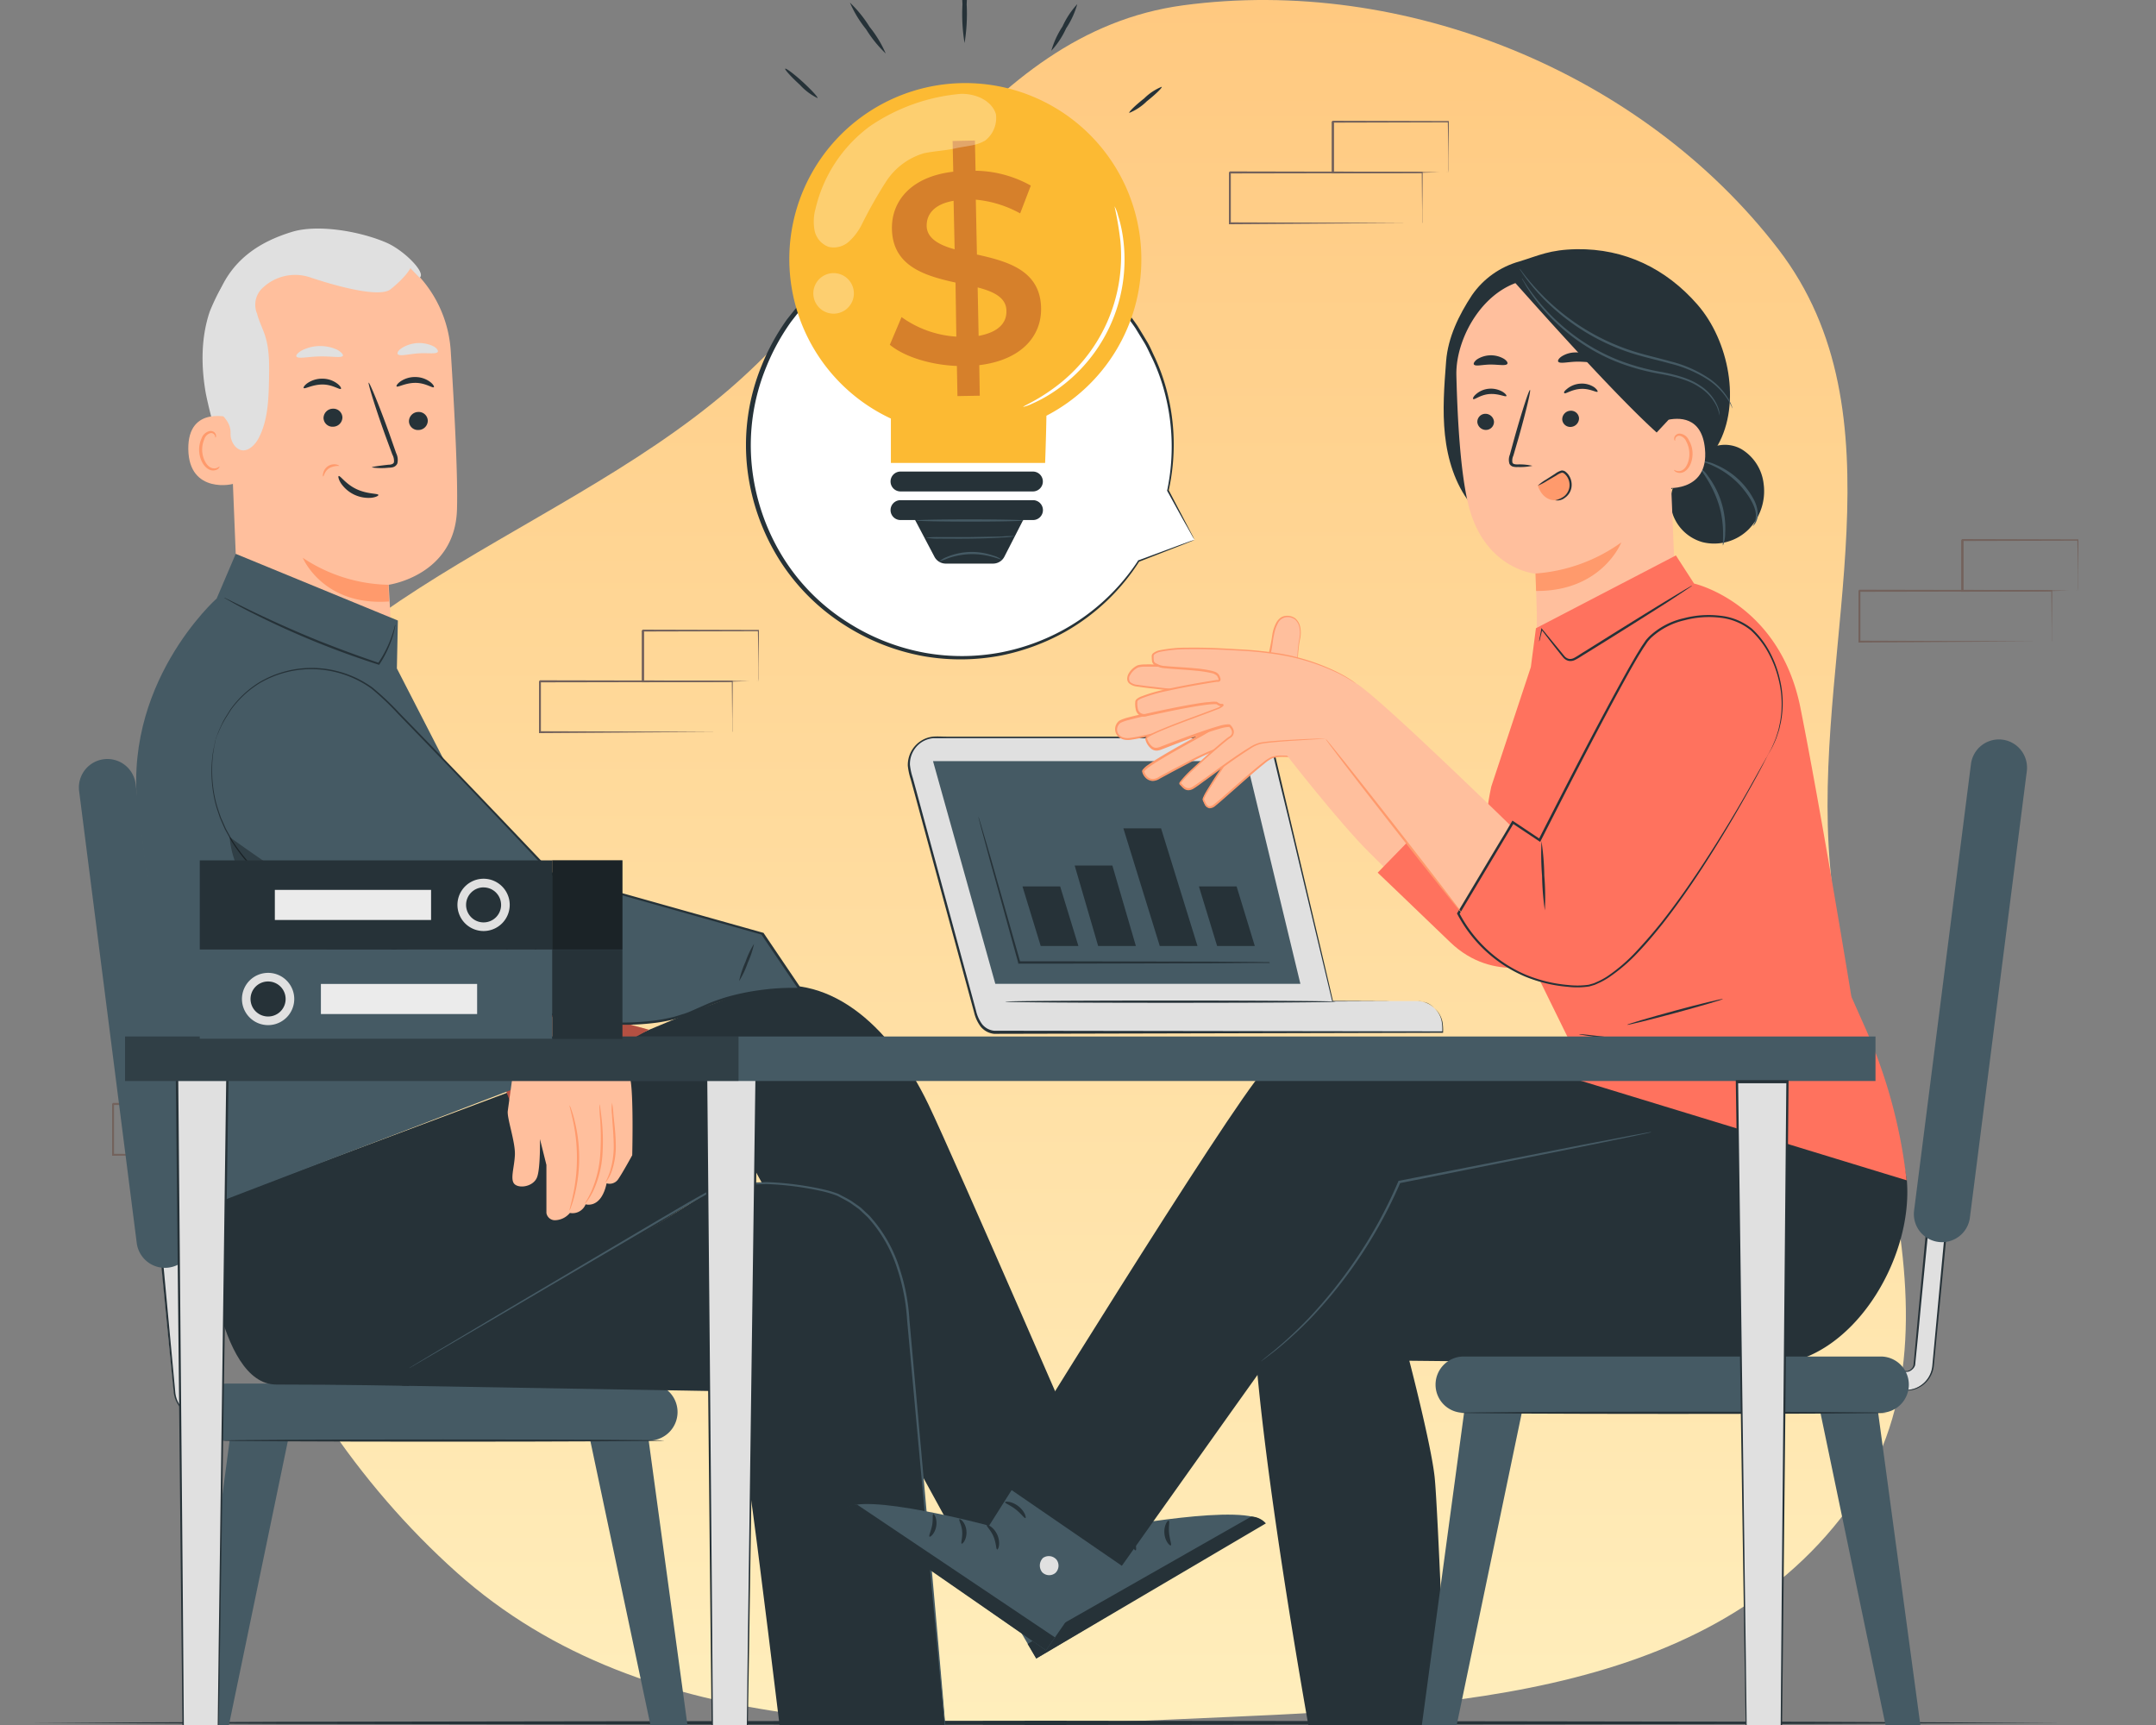 <svg width="500" height="400" fill="none" xmlns="http://www.w3.org/2000/svg"><rect width="100%" height="100%" fill="#808080" stroke="none"/><g clip-path="url(#a)"><path fill-rule="evenodd" clip-rule="evenodd" d="M424.07 195.939c-2.648-47.943 17.607-100.042-11.666-138.167C380.912 16.78 325.657-5.651 274.411 1.229c-47.381 6.378-69.14 57.976-105.427 89.15-42.228 36.261-108.72 51.239-121.245 105.56-13.885 60.269 12.096 127.49 58.189 168.696 44.447 39.702 109.006 36.62 168.483 33.969 55.899-2.508 120.672-3.512 153.954-48.516 31.707-42.927-1.432-100.759-4.295-154.149Z" fill="url(#b)"/><path d="m7 399.505 58.875-.252 58.875-.091L242.5 399l117.75.162 58.875.091 58.875.252-58.875.242-58.875.091L242.5 400l-117.75-.162-58.875-.091L7 399.505Z" fill="#263238"/><g clip-path="url(#c)" fill="#73625C"><path d="M169.803 169.79v-3.137c0-2.004-.05-5.01-.08-8.648l.14.14-44.642.081c.1-.101-.231.22.22-.231v11.815l-.22-.251 31.767.1 9.376.06h.1l-9.326.061-31.917.22H125v-12.025c.451-.451.12-.13.231-.23l44.562.09h.14v.14c0 3.718-.06 6.674-.08 8.728v2.866c-.01.07-.03.15-.05.221Z"/><path d="M175.849 157.995a.81.81 0 0 1 0-.22v-2.987c0-2.074 0-5.01-.09-8.578l.171.161-26.784.07.231-.231v11.775l-.311-.22 19.152.11 5.586.06h2.045c-.16.01-.331.01-.491 0h-1.464l-5.555.17-19.303.11h-.211V146.23l.231-.23 26.783.07H176v.16c0 3.628-.07 6.584-.09 8.669v2.334c0 .251-.031.511-.061.762Z"/></g><g clip-path="url(#d)" fill="#73625C"><path d="M70.803 267.789v-3.136c0-2.004-.05-5.011-.08-8.648l.14.14-44.642.08c.1-.1-.231.221.22-.23v11.814l-.22-.25 31.767.1 9.376.06h.1l-9.326.06-31.917.221H26v-12.025c.451-.451.12-.131.23-.231l44.563.09h.14v.141c0 3.718-.06 6.674-.08 8.728v2.866c-.01.07-.03.15-.05.22Z"/><path d="M76.85 255.995a.81.81 0 0 1 0-.22v-2.987c0-2.074 0-5.01-.09-8.578l.17.161-26.784.07.23-.231v11.775l-.31-.22 19.152.11 5.586.06h2.045c-.16.01-.33.01-.491 0h-1.464l-5.555.17-19.303.11h-.21V244.23l.23-.23 26.783.07H77v.16c0 3.628-.07 6.584-.09 8.669v2.334c0 .251-.03.511-.06.762Z"/></g><g clip-path="url(#e)" fill="#73625C"><path d="M329.803 51.79v-3.137c0-2.004-.05-5.01-.08-8.648l.14.14-44.642.08c.1-.1-.231.221.22-.23V51.81l-.22-.25 31.767.1 9.376.06h.1l-9.326.06-31.917.22H285V39.975c.451-.45.12-.13.231-.23l44.562.09h.14v.14c0 3.718-.06 6.674-.08 8.728v2.866c-.01.07-.03.15-.05.22Z"/><path d="M335.849 39.995a.814.814 0 0 1 0-.22v-2.987c0-2.074 0-5.01-.09-8.578l.171.16-26.784.07.231-.23v11.775l-.311-.22 19.152.11 5.586.06h2.045c-.16.01-.331.01-.491 0h-1.464l-5.555.17-19.303.11h-.211V28.23l.231-.23 26.783.07H336v.16c0 3.628-.07 6.584-.09 8.668v2.335c0 .25-.031.512-.061.762Z"/></g><g clip-path="url(#f)" fill="#73625C"><path d="M475.803 148.79v-3.137c0-2.004-.05-5.01-.08-8.648l.14.14-44.642.081c.1-.101-.231.22.22-.231v11.815l-.22-.251 31.767.1 9.376.06h.1l-9.326.061-31.917.22H431v-12.025c.451-.451.12-.13.231-.23l44.562.09h.14v.14c0 3.718-.06 6.674-.08 8.728v2.866c-.01.07-.03.15-.05.221Z"/><path d="M481.849 136.995a.81.81 0 0 1 0-.22v-2.987c0-2.074 0-5.01-.09-8.578l.171.161-26.784.07.231-.231v11.775l-.311-.22 19.152.11 5.586.06h2.045c-.16.01-.331.01-.491 0h-1.464l-5.555.17-19.303.11h-.211V125.23l.231-.23 26.783.07H482v.16c0 3.628-.07 6.584-.09 8.669v2.334c0 .251-.031.511-.061.762Z"/></g><path d="m277 125.181-6.127-11.373a49.314 49.314 0 1 0-6.782 16.301L277 125.181Z" fill="#fff"/><path d="M277 125.181a4.19 4.19 0 0 1-.787.356l-2.436.974-9.63 3.747a.223.223 0 0 1-.263-.112v-.169l.356.169a49.139 49.139 0 0 1-17.275 16.395 51.23 51.23 0 0 1-14.765 5.452 49.747 49.747 0 0 1-17.893.187 50.751 50.751 0 0 1-18.418-7.213 48.712 48.712 0 0 1-15.121-15.121 50.877 50.877 0 0 1-7.495-21.51 48.494 48.494 0 0 1 3.373-23.59 51.042 51.042 0 0 1 5.902-10.735c1.274-1.593 2.511-3.185 3.879-4.666l2.136-2.098 1.068-1.05 1.161-.936a50.762 50.762 0 0 1 20.611-10.268 48.28 48.28 0 0 1 21.584-.131 50.593 50.593 0 0 1 18.269 7.944 49.426 49.426 0 0 1 12.61 12.872c.749 1.2 1.461 2.399 2.173 3.579.712 1.18 1.199 2.436 1.78 3.616a46.24 46.24 0 0 1 2.623 7.176 49.106 49.106 0 0 1 .581 23.721v-.131l4.478 8.544 1.143 2.192c.129.236.241.48.337.731l-.449-.75-1.218-2.192c-1.087-1.874-2.642-4.74-4.628-8.338a.165.165 0 0 1-.014-.065c0-.023.005-.045.014-.066a49.279 49.279 0 0 0-.806-23.477 44.587 44.587 0 0 0-2.642-7.064c-.581-1.161-1.105-2.38-1.78-3.56l-2.155-3.522a49.005 49.005 0 0 0-12.46-12.591 49.853 49.853 0 0 0-18.005-7.757 47.652 47.652 0 0 0-21.192.187 49.673 49.673 0 0 0-20.142 10.1l-1.143.898-1.03 1.031-2.099 2.08c-1.349 1.443-2.548 3.016-3.747 4.553a50.607 50.607 0 0 0-5.79 10.549 47.668 47.668 0 0 0-3.316 23.121 49.872 49.872 0 0 0 7.27 21.097 47.477 47.477 0 0 0 14.783 14.877 49.89 49.89 0 0 0 18.081 7.158 48.723 48.723 0 0 0 17.613-.094 49.805 49.805 0 0 0 14.614-5.303 49.097 49.097 0 0 0 17.238-16.038.189.189 0 0 1 .131-.054c.049 0 .096.02.131.054a.205.205 0 0 1 0 .243l-.243-.243 9.593-3.56 2.511-.918.899-.281Z" fill="#263238"/><path d="M264.69 60.126a40.813 40.813 0 0 0-21.146-35.8 40.809 40.809 0 1 0-36.938 72.73v10.287h35.769s.224-5.771.299-10.942a40.785 40.785 0 0 0 22.016-36.275Z" fill="#FCBA33"/><path d="M239.545 113.957h-30.71a2.304 2.304 0 0 1 0-4.609h30.71a2.304 2.304 0 0 1 0 4.609ZM239.545 115.981h-30.71a2.304 2.304 0 0 0 0 4.609h3.392l4.478 8.506a2.957 2.957 0 0 0 2.623 1.593h10.961a2.944 2.944 0 0 0 2.642-1.611l4.347-8.488h2.286a2.304 2.304 0 0 0 0-4.609h-.019Z" fill="#263238"/><path d="M232.331 129.809s-.806-.281-2.098-.656c-1.694-.478-3.45-.7-5.209-.656a17.334 17.334 0 0 0-5.171.956 21.71 21.71 0 0 1-2.061.768 6.115 6.115 0 0 1 1.873-1.106 15.247 15.247 0 0 1 5.284-1.124 14.996 14.996 0 0 1 5.321.825 5.727 5.727 0 0 1 2.061.993ZM237.316 120.684c0 .149-5.621.262-12.385.262-6.764 0-12.404-.113-12.404-.262 0-.15 5.621-.244 12.404-.244 6.783 0 12.385.112 12.385.244ZM235.404 124.337a19.076 19.076 0 0 1-3.035.3c-1.874.131-4.46.225-7.326.262-2.867.038-5.453 0-7.327 0a15.512 15.512 0 0 1-3.035-.224 24.811 24.811 0 0 1 3.035-.132h7.327l7.326-.131a18.99 18.99 0 0 1 3.035-.075Z" fill="#455A64"/><path d="m227.104 84.672.113 7.083-5.172.093-.131-6.989c-6.183-.243-12.216-2.154-15.551-4.909l2.717-6.426a24.354 24.354 0 0 0 12.703 4.534l-.187-12.535c-7.027-1.555-14.577-3.747-14.746-12.422-.131-6.446 4.403-12.142 14.221-13.285l-.15-7.12 5.172-.112.149 7.008a26.941 26.941 0 0 1 12.816 3.447l-2.473 6.445a26.23 26.23 0 0 0-10.286-3.185l.262 12.723c7.026 1.573 14.69 3.616 14.877 12.366.15 6.445-4.459 12.085-14.334 13.284Zm-5.714-26.868-.244-11.242c-4.459.768-6.295 3.091-6.239 5.864.056 2.773 2.792 4.385 6.483 5.378Zm12.01 14.314c0-3.072-2.867-4.478-6.67-5.47l.224 11.241c4.591-.861 6.502-2.998 6.446-5.77Z" fill="#D6802B"/><path d="M258.47 47.835c.359.655.63 1.354.805 2.08a31.844 31.844 0 0 1 1.256 5.92 36.823 36.823 0 0 1-15.852 34.813 32.865 32.865 0 0 1-5.302 2.96 10 10 0 0 1-2.08.75c-.094-.187 2.886-1.293 6.97-4.272a37.832 37.832 0 0 0 15.57-34.175 79.353 79.353 0 0 0-1.367-8.076Z" fill="#fff"/><path d="M223.694 9.987a40.974 40.974 0 0 1-.487-8.993A40.973 40.973 0 0 1 223.694-8c.48 2.972.644 5.987.487 8.994a42.508 42.508 0 0 1-.487 8.993ZM205.407 12.404a28.415 28.415 0 0 1-4.553-5.621A26.494 26.494 0 0 1 197.106.6a28.416 28.416 0 0 1 4.553 5.62 26.495 26.495 0 0 1 3.748 6.184ZM249.831.956a19.768 19.768 0 0 1-2.585 5.62 19.614 19.614 0 0 1-3.429 5.19 20.393 20.393 0 0 1 2.586-5.62 19.586 19.586 0 0 1 3.428-5.19ZM189.593 22.747a13.616 13.616 0 0 1-4.084-3.073c-2.062-1.874-3.598-3.598-3.411-3.747.188-.15 2.005 1.18 4.085 3.091 2.08 1.911 3.56 3.541 3.41 3.729ZM269.412 20.123c.168.207-1.387 1.724-3.466 3.373a12.528 12.528 0 0 1-4.048 2.68c-.168-.207 1.368-1.724 3.448-3.354a12.371 12.371 0 0 1 4.066-2.698Z" fill="#263238"/><path d="M230.964 26.476c-.825-2.81-4.066-4.722-8.02-4.722a44.049 44.049 0 0 0-21.172 7.495 33.15 33.15 0 0 0-12.629 19.092 11.25 11.25 0 0 0-.225 5.153 5.14 5.14 0 0 0 3.242 3.747 5.248 5.248 0 0 0 4.647-1.161 13.355 13.355 0 0 0 3.016-3.954 105.334 105.334 0 0 1 5.621-9.95 15.759 15.759 0 0 1 8.806-6.632c2.455-.524 4.685-.58 7.139-1.105 3.054-.675 5.003-.6 7.12-1.874a6.613 6.613 0 0 0 2.455-6.09ZM198.024 68.033a4.7 4.7 0 0 1-5.62 4.613 4.706 4.706 0 0 1-3.695-3.695 4.706 4.706 0 0 1 2-4.828 4.7 4.7 0 0 1 5.938.585 4.702 4.702 0 0 1 1.377 3.325Z" fill="#fff" opacity=".3"/><path d="M52.87 328.68h-6.13a6.383 6.383 0 0 1-6.33-5.61c-1.21-10-3.61-37.84-3.64-38.12l4.37-.38c0 .28 2.42 28 3.62 38a2.003 2.003 0 0 0 2 1.75h6.13l-.02 4.36Z" fill="#E0E0E0"/><path d="M52.87 328.68a2.003 2.003 0 0 1 0-.3v-.86c0-.77 0-1.85-.06-3.23l.1.1H47.5a6.16 6.16 0 0 1-1.12 0 2.158 2.158 0 0 1-1.68-1.7c-.07-.42-.09-.82-.14-1.25-.08-.84-.17-1.71-.26-2.61l-.57-5.76-2.77-28.49.28.24-3.24.28-1.13.1.24-.28c1.38 14.79 2.63 28.13 3.53 37.82a6.256 6.256 0 0 0 3.35 5.1c1.7.92 3.42.67 4.74.73l3.1.06H52.95 51.9l-3.13.06h-2.28a6.508 6.508 0 0 1-6.21-6c-1-9.68-2.25-23-3.69-37.82v-.26h.26l1.13-.1 3.24-.28h.26v.26c1 10.59 1.91 20.36 2.67 28.49.18 2 .36 3.94.52 5.75.09.9.17 1.78.24 2.62 0 .42.07.85.12 1.23a1.83 1.83 0 0 0 1.41 1.45c.35.052.706.069 1.06.05h5.51v.1c0 1.41 0 2.51-.06 3.29v.83a1.38 1.38 0 0 1-.08.38Z" fill="#263238"/><path d="M150.53 334.04H52.65a6.608 6.608 0 0 1-6.61-6.61 6.609 6.609 0 0 1 6.61-6.6h97.88a6.6 6.6 0 0 1 6.6 6.6 6.604 6.604 0 0 1-6.6 6.61ZM31.71 288.22 18.35 183.44a6.602 6.602 0 0 1 13.1-1.67l13.36 104.78a6.608 6.608 0 0 1-8.29 7.21 6.596 6.596 0 0 1-4.81-5.54Z" fill="#455A64"/><path d="m149.88 329.95 14.59 107.07-5.8-.01-21.78-102.97 12.99-4.09ZM53.79 329.95 39.6 437.02l5.81-.01 21.37-102.97-12.99-4.09Z" fill="#455A64"/><path d="M154.11 334.04c0 .14-23 .26-51.41.26-28.41 0-51.42-.12-51.42-.26s23-.26 51.42-.26 51.41.11 51.41.26Z" fill="#263238"/><path d="M53.23 109.64a111.185 111.185 0 0 1-5.48-18.3c-1.12-6.28-1.17-12.86.83-18.91.31-.92 3-7.1 3.92-7 .69 0-.87 5.77-.5 6.36 3.52 5.57 4.67 12.39 4.38 19a86.796 86.796 0 0 1-3.15 18.92" fill="#E0E0E0"/><path d="m55.28 143.59-2.33-57.81c-1.09-16 6.05-30.27 22-30.92h1.73a28.3 28.3 0 0 1 27.85 26.5c.88 13.9 1.68 29.33 1.45 36.78-.45 15.34-15.84 17.46-15.84 17.46s.66 11.12.77 15.62c0 0-1.62 1.18-15.91 1.69s-19.72-9.32-19.72-9.32Z" fill="#FFBF9D"/><path d="M90.09 135.6a37.062 37.062 0 0 1-19.87-6.25s4.67 11.24 20 10.12l-.13-3.87Z" fill="#FF9A6C"/><path d="M99.21 97.54a2.18 2.18 0 0 1-2.15 2.17 2.079 2.079 0 0 1-2.22-2 2.19 2.19 0 0 1 2.14-2.18 2.1 2.1 0 0 1 2.23 2.01ZM100.61 89.78c-.28.28-1.92-1-4.28-1-2.36 0-4.1 1.12-4.35.82-.13-.13.16-.64.92-1.17a5.92 5.92 0 0 1 3.5-1 5.73 5.73 0 0 1 3.39 1.16c.74.58.95 1.1.82 1.19ZM79.41 96.78a2.19 2.19 0 0 1-2.15 2.17 2.09 2.09 0 0 1-2.23-2 2.2 2.2 0 0 1 2.15-2.18 2.1 2.1 0 0 1 2.23 2.01ZM79.06 90.16c-.28.29-1.92-1-4.27-1-2.35 0-4.11 1.12-4.36.82-.12-.13.16-.64.92-1.17a6 6 0 0 1 3.5-1 5.7 5.7 0 0 1 3.39 1.16c.72.55.95 1.07.82 1.19ZM86.24 108.39c0-.14 1.46-.36 3.84-.63.6 0 1.17-.16 1.28-.57a3.06 3.06 0 0 0-.37-1.79c-.54-1.46-1.107-2.996-1.7-4.61-2.36-6.57-4-12-3.79-12.06.21-.06 2.39 5.15 4.75 11.72l1.63 4.65a3.51 3.51 0 0 1 .27 2.36 1.525 1.525 0 0 1-1 .87 3.966 3.966 0 0 1-1 .12c-1.3.146-2.614.126-3.91-.06Z" fill="#263238"/><path d="M79.53 82.48c-.29.61-2.61.1-5.4.17-2.79.07-5.08.63-5.39 0-.14-.29.3-.85 1.26-1.39a9.41 9.41 0 0 1 8.22-.15c.92.53 1.38 1.07 1.31 1.37ZM101.53 81.6c-.43.58-2.36.18-4.63.35-2.27.17-4.14.72-4.63.2-.22-.26 0-.82.83-1.39a7.618 7.618 0 0 1 7.47-.44c.79.46 1.1 1 .96 1.28Z" fill="#E0E0E0"/><path d="M54 97c-.26-.12-10.48-3.3-10.33 7.19.15 10.49 10.65 8.18 10.67 7.88C54.36 111.77 54 97 54 97Z" fill="#FFBF9D"/><path d="M50.9 108.18c-.05 0-.18.13-.49.27a1.735 1.735 0 0 1-.675.162 1.74 1.74 0 0 1-.685-.112c-1.12-.39-2.08-2.13-2.16-4a6.002 6.002 0 0 1 .48-2.62 2.108 2.108 0 0 1 1.35-1.42.93.93 0 0 1 1.09.48c.14.29.08.5.14.52.06.02.22-.18.13-.61a1.231 1.231 0 0 0-.42-.65 1.392 1.392 0 0 0-1-.25 2.55 2.55 0 0 0-1.89 1.65 6.333 6.333 0 0 0-.59 2.93c.1 2.12 1.21 4.08 2.74 4.5a1.996 1.996 0 0 0 1.66-.3c.3-.3.36-.53.32-.55Z" fill="#FF9A6C"/><path d="M97.3 64.39c1.68-1-3.55-6.36-7.77-8.16-6.37-2.71-16-4.25-21.82-2.46-7 2.14-12.69 5.76-16.05 12.22a41.17 41.17 0 0 0-4.13 21.18c-.04 2.23.52 4.43 1.62 6.37 1.52 2.29 4.37 3.68 4.32 6.89a4.36 4.36 0 0 0 1.16 3.17c2 2 4.28 0 5.31-1.92 2.21-4.16 2.35-9.08 2.45-13.79.06-3.35.12-6.77-.9-10-.55-1.74-1.42-3.37-1.87-5.14a5.33 5.33 0 0 1 1.45-6.14 10.93 10.93 0 0 1 10.81-2.31c5.95 2 16.12 4.83 18.71 2.77 3.72-3 4.58-4.88 4.58-4.88l2.13 2.2Z" fill="#E0E0E0"/><path d="M87.76 114.78c0 .17-.53.51-1.59.64a7.744 7.744 0 0 1-7.12-3.39c-.56-.9-.66-1.56-.51-1.64.36-.18 1.63 1.88 4.2 3.06 2.57 1.18 4.94.93 5.02 1.33Z" fill="#263238"/><path d="M74.96 110.49c-.07 0-.15-.3 0-.79a2.6 2.6 0 0 1 3-2c.48.09.73.28.71.34a4.566 4.566 0 0 0-2.28.5c-1.18.76-1.29 1.98-1.43 1.95Z" fill="#FF9A6C"/><path d="m215.53 388.03-1.15 31.75s31.75 11.13 32.15 17l-61.48.73-.3-49.55 30.78.07ZM241.85 326.48l15 28s33-6.3 36.31-1.39l-52.82 31.47-25.15-42.68 26.66-15.4Z" fill="#455A64"/><path d="M239.41 361.67a2.542 2.542 0 0 0-.06 3.38 2.433 2.433 0 0 0 3.35.09 2.67 2.67 0 0 0 .05-3.58c-1-.81-2.84-.77-3.5.29" fill="#E0E0E0"/><path d="m240.31 384.59-2-3.4 51.88-29.52a4.736 4.736 0 0 1 3.38 1.58l-53.26 31.34ZM257.41 354.4c.14.27-1.1 1.15-1.9 2.74-.8 1.59-.85 3.09-1.15 3.13-.3.04-.79-1.7.21-3.62 1-1.92 2.75-2.52 2.84-2.25ZM264.39 353.46c.21.22-.67 1.32-.91 2.95-.24 1.63.17 2.95-.09 3.08-.26.13-1.3-1.24-.95-3.26.35-2.02 1.8-3.02 1.95-2.77ZM271.53 358.34c-.2.19-1.33-.91-1.49-2.73-.16-1.82.73-3.11 1-3 .27.11-.07 1.36.08 2.86.15 1.5.63 2.69.41 2.87ZM253.26 348.35c0 .3-1.39.64-2.81 1.6-1.42.96-2.31 2.1-2.57 2-.26-.1.3-1.73 2-2.84 1.7-1.11 3.39-1.04 3.38-.76ZM250.78 341.88c.06.11-.88.87-2.7 1.55a13.872 13.872 0 0 1-3.32.77c-.664.072-1.332.099-2 .08a4.06 4.06 0 0 1-1.17-.16 1.35 1.35 0 0 1-.94-1.33 1.679 1.679 0 0 1 .8-1.26 4.028 4.028 0 0 1 1.09-.45 11.748 11.748 0 0 1 2-.4 10.914 10.914 0 0 1 3.42.19c1.92.43 2.91 1.16 2.85 1.26-.06.1-1.15-.31-3-.53a12.724 12.724 0 0 0-3.18.05 10.42 10.42 0 0 0-1.82.42c-.66.18-1.14.46-1.14.79 0 .13 0 .17.23.27.283.079.576.119.87.12.63.036 1.261.036 1.89 0a17.361 17.361 0 0 0 3.18-.51 21.328 21.328 0 0 1 2.94-.86ZM48.67 279.54c.05-.66.08-1 .08-1l-.08 1Z" fill="#263238"/><path d="m47.7 279.55 70.68-26.45s41.76-19.5 56.94-23.68c16.25-4.48 30.9 7.74 40 26.7 6.14 12.83 38.67 87.86 38.67 87.86l-28.73 19-51-93.13-79.43 51.51s-15.65-.31-30.78-.31c-13.68 0-16.83-35.27-16.35-41.5Z" fill="#263238"/><path d="m219.43 403.03-8.9-98.2s-1.75-22.84-14.94-27.4C182.4 272.87 167 274.7 167 274.7l-73.88 46.63 75.8 1.3s3.85 15.95 4.95 22.87c1.31 8.25 7.58 59.93 7.58 59.93l37.98-2.4Z" fill="#263238"/><path d="m94.83 317.28.34-.23 1-.62 4-2.41 15-8.93 22.94-13.58 13.9-8.22 7.52-4.41 7.85-4.44h.12l10.28-.33c4.477.161 8.929.737 13.3 1.72 1.127.261 2.236.595 3.32 1 1 .55 2.09 1.06 3.09 1.69l1.43 1 .71.52.65.61 1.3 1.21c.41.42.77.9 1.17 1.35a32.566 32.566 0 0 1 5.9 11 46.743 46.743 0 0 1 2.26 11.91c.71 7.9 1.4 15.52 2.05 22.78 1.3 14.51 2.46 27.58 3.44 38.57.98 10.99 1.74 19.85 2.28 26 .26 3.05.45 5.43.59 7.07.06.8.11 1.41.14 1.84.03.43 0 .63 0 .63s0-.21-.08-.62l-.19-1.84-.69-7.07c-.58-6.15-1.41-15-2.44-26s-2.22-24.05-3.56-38.57c-.66-7.26-1.35-14.87-2.08-22.77a46.484 46.484 0 0 0-2.24-11.79 32.265 32.265 0 0 0-5.81-10.82c-.39-.44-.74-.9-1.15-1.32l-1.27-1.19-.63-.59-.7-.51-1.4-1c-1-.6-2-1.11-3-1.64a25.954 25.954 0 0 0-3.25-1 71.167 71.167 0 0 0-13.21-1.72l-10.28.31h.12l-7.86 4.43-7.47 4.39-13.92 8.18-23 13.49-15.08 8.81-4 2.33-1 .59-.39.19Z" fill="#455A64"/><path d="m116 229.42 34.47 9.35-31.91 17.35-4.6-12.29 2.04-14.41Z" fill="#FF725E"/><path d="m116 229.42 34.47 9.35-31.91 17.35-4.6-12.29 2.04-14.41Z" fill="#000" opacity=".3"/><path d="M50.25 138.78s-22.52 20-18.09 50.21 8 80.81 11.4 86.35c3.4 5.54 5.11 4.19 5.11 4.19l71.91-27.58-4.13-49.46L92.04 155l.23-11.11-37.6-15.46-4.42 10.35Z" fill="#455A64"/><path d="M50.04 171.48c-4.25 17.23 6.74 32 22.28 39.62 17 8.39 40.14 18.49 46.22 21.07 9.94 4.23 30.42 8.37 43.53 1.9 10.86-5.36 23.51-4.65 23.51-4.65l-8.68-12.88-13.08-3.71-35.52-10s-30.93-32.66-39.7-41.34c-9.82-9.72-28.81-9.08-36.63 5.48a26.123 26.123 0 0 0-1.93 4.51Z" fill="#455A64"/><path d="M50.04 171.48s0-.17.12-.49c.12-.32.27-.78.52-1.38.25-.6.58-1.34 1-2.2.42-.86 1.07-1.78 1.71-2.86a23.302 23.302 0 0 1 6.67-6.3 23.807 23.807 0 0 1 11.84-3.37 24.162 24.162 0 0 1 14.44 4.52 63.398 63.398 0 0 1 6.3 5.94l6.46 6.64c8.85 9.16 18.72 19.5 29.37 30.72l-.11-.07 48.6 13.66h.09l.05.08 8.11 12 .57.85.29.43h-.52a54.136 54.136 0 0 0-8.64.44 53.294 53.294 0 0 0-8.36 1.72c-1.35.41-2.68.87-4 1.4l-3.86 1.69c-.646.302-1.315.552-2 .75-.67.21-1.34.44-2 .63a40.99 40.99 0 0 1-4.09.82 58.668 58.668 0 0 1-16.22-.06 75.873 75.873 0 0 1-15.13-3.58c-2.4-.85-4.68-1.89-6.94-2.86l-6.67-2.93-12.71-5.71c-8.18-3.73-15.76-7.29-22.62-10.67a52.702 52.702 0 0 1-9.22-5.83 49.409 49.409 0 0 1-3.77-3.33 42.035 42.035 0 0 1-3.13-3.54 38.1 38.1 0 0 1-2.54-3.59c-.35-.62-.68-1.23-1-1.82l-.49-.89-.4-.9-.76-1.76-.58-1.73a24.74 24.74 0 0 1-.84-3.28 30.718 30.718 0 0 1-.26-9.81c.18-1.11.38-1.95.49-2.51.11-.56.19-.85.19-.85s0 .29-.14.86c-.14.57-.27 1.4-.44 2.51a31.588 31.588 0 0 0 .35 9.76c.216 1.102.506 2.188.87 3.25l.58 1.72.77 1.73c.13.3.26.6.4.9l.48.88 1 1.8a39.006 39.006 0 0 0 2.54 3.55 43.235 43.235 0 0 0 3.12 3.5c1.18 1.1 2.39 2.25 3.75 3.29a52.868 52.868 0 0 0 9.18 5.76c6.87 3.36 14.45 6.9 22.64 10.6l12.71 5.69 6.68 2.92c2.26 1 4.53 2 6.91 2.84a75.446 75.446 0 0 0 15 3.54 57.975 57.975 0 0 0 16.07 0 40.642 40.642 0 0 0 4-.81c.66-.18 1.31-.41 2-.61.663-.2 1.312-.448 1.94-.74l3.86-1.7c1.32-.54 2.67-1 4-1.42a54.566 54.566 0 0 1 8.45-1.74 53.865 53.865 0 0 1 8.73-.44l-.23.4-.57-.85-8.11-12 .15.1-48.59-13.7h-.07v-.05c-10.5-11.21-20.38-21.55-29.21-30.73l-6.44-6.65a62.602 62.602 0 0 0-6.24-5.93 23.948 23.948 0 0 0-14.22-4.51 23.646 23.646 0 0 0-11.73 3.27 23.197 23.197 0 0 0-6.66 6.2c-.65 1.07-1.28 2-1.73 2.82-.45.82-.79 1.58-1.05 2.18-.26.6-.44 1-.55 1.36l-.16.48Z" fill="#263238"/><path d="M119.81 242.78s-1.83 13.19-2.05 14.84c-.22 1.65 1.77 7.16 1.65 10.16-.12 3-1.23 5.87 0 6.87s4.38.43 5.16-1.72c.78-2.15.65-8.8.65-8.8l1.5 6v11.13a2.001 2.001 0 0 0 2.22 1.68 4.601 4.601 0 0 0 3.22-1.68 3.259 3.259 0 0 0 3.65-2s3.58 1.15 4.87-4.87a2.39 2.39 0 0 0 2.72-1c1.07-1.57 3.22-5.51 3.22-5.51s.36-14.67-.5-17.89c-.86-3.22-9.25-12.59-9.25-12.59l-13.66-2.43-3.4 7.81Z" fill="#FFBF9D"/><path d="M132.09 256.32c.169.286.3.591.39.91.301.835.555 1.687.76 2.55a35.824 35.824 0 0 1 0 17.46 23.586 23.586 0 0 1-.78 2.55 3.382 3.382 0 0 1-.39.9c-.08 0 .34-1.35.81-3.53a41.113 41.113 0 0 0 0-17.3c-.46-2.18-.88-3.51-.79-3.54ZM139.03 256.04c.114.298.178.612.19.93.09.59.2 1.46.31 2.54.316 2.806.373 5.634.17 8.45a23.384 23.384 0 0 1-2.12 8.2c-.372.776-.81 1.519-1.31 2.22-.164.271-.37.514-.61.72-.07-.06.73-1.13 1.59-3.1a25.775 25.775 0 0 0 1.94-8.08c.199-2.79.199-5.59 0-8.38a26.92 26.92 0 0 1-.16-3.5ZM141.94 255.68c.168.909.274 1.827.32 2.75.16 1.71.49 4.06.54 6.7a17.639 17.639 0 0 1-1 6.67 9.78 9.78 0 0 1-.93 1.83c-.27.4-.45.6-.48.58-.03-.02.53-.93 1.06-2.54.656-2.112.95-4.32.87-6.53-.05-2.6-.32-5-.39-6.68a11.196 11.196 0 0 1 .01-2.78Z" fill="#FF9A6C"/><path d="M51.98 138.59c.16.044.315.108.46.19l1.29.63 4.71 2.31c4 1.92 9.55 4.48 15.82 7 5.07 2 9.83 3.74 13.64 5l-.24.08a26.367 26.367 0 0 0 3.22-6.41c.28-.81.47-1.46.59-1.9.039-.233.113-.459.22-.67a2.865 2.865 0 0 1-.1.7 17.597 17.597 0 0 1-.48 1.94 24.988 24.988 0 0 1-3.1 6.58l-.09.13-.15-.05c-3.84-1.23-8.62-2.89-13.7-4.93-6.29-2.52-11.84-5.15-15.79-7.15-2-1-3.56-1.86-4.65-2.47l-1.24-.71c-.28-.15-.42-.25-.41-.27ZM171.41 227.49a21.37 21.37 0 0 1 1.46-4.42 20.82 20.82 0 0 1 2-4.22 21.145 21.145 0 0 1-1.46 4.41 20.485 20.485 0 0 1-2 4.23ZM123.44 223.15c.063-.789.207-1.57.43-2.33l1.24-5.57c.42-2.09.81-4 1.14-5.6.108-.782.292-1.553.55-2.3a9.717 9.717 0 0 1-.19 2.37c-.2 1.45-.53 3.45-1 5.64-.47 2.19-1 4.15-1.38 5.55a9.611 9.611 0 0 1-.79 2.24ZM117.36 222.24a6.463 6.463 0 0 1 .07-2.14 18.695 18.695 0 0 1 1.42-5 19.079 19.079 0 0 1 2.73-4.4 6.155 6.155 0 0 1 1.54-1.48 25.836 25.836 0 0 0-5.76 13v.02Z" fill="#263238"/><path d="m118.92 232.33.71 7.65c-11.84-5.34-24.36-10.94-36.2-16.28-6.76-3-13.6-6.16-19.32-10.88-5.72-4.72-10.26-11.34-10.86-18.73a386.553 386.553 0 0 0 65.67 38.24Z" fill="#000" opacity=".3"/><path d="M328.433 232.13h-19.43c0-.15 0-.31-.08-.47l-13.27-55.83a6.32 6.32 0 0 0-6.14-4.85h-72.44a6.314 6.314 0 0 0-6.207 5.12 6.33 6.33 0 0 0 .117 2.88l15.17 55.83c.59 2.15 1.69 4.36 4.39 4.65h104v-1.16a6.14 6.14 0 0 0-6.11-6.17Z" fill="#E0E0E0"/><path d="M328.433 232.13h.69a6.213 6.213 0 0 1 4.52 2.75 6.18 6.18 0 0 1 .86 2c.146.828.2 1.67.16 2.51v.09h-.12l-104 .25a4.615 4.615 0 0 1-3.14-1.71 8.886 8.886 0 0 1-1.5-3.28c-.62-2.28-1.24-4.58-1.88-6.91a3804.14 3804.14 0 0 0-3.87-14.22c-2.62-9.66-5.34-19.63-8.1-29.81l-.84-3.07a15.415 15.415 0 0 1-.68-3.15 6.64 6.64 0 0 1 2.82-5.63 6.44 6.44 0 0 1 3-1.13c1.1-.09 2.09 0 3.14 0h68.61a16.238 16.238 0 0 1 2.59.1 6.77 6.77 0 0 1 2.41 1 6.58 6.58 0 0 1 2.82 4.12c.37 1.59.75 3.16 1.11 4.71.73 3.1 1.45 6.12 2.14 9.06 1.39 5.86 2.69 11.38 3.9 16.52 2.42 10.28 4.51 19 6.07 25.87l-.12-.1 14.46.06-14.46.06h-.09v-.1c-1.63-6.85-3.72-15.57-6.17-25.83-1.23-5.13-2.54-10.65-3.95-16.51l-2.21-9.05-1.12-4.71a6.159 6.159 0 0 0-2.64-3.85 6.311 6.311 0 0 0-2.25-.9 14.822 14.822 0 0 0-2.51-.09h-71.69a5.929 5.929 0 0 0-2.77 1 6.103 6.103 0 0 0-2.6 5.18c.115 1.021.336 2.026.66 3l.84 3.07c2.76 10.19 5.47 20.16 8.1 29.81l3.86 14.23c.63 2.33 1.26 4.63 1.87 6.91a8.51 8.51 0 0 0 1.4 3.1 4.082 4.082 0 0 0 2.81 1.53l104 .15-.09.09c.048-.826.001-1.654-.14-2.47a5.734 5.734 0 0 0-.82-2 6.003 6.003 0 0 0-2.47-2.19 6.923 6.923 0 0 0-2.61-.46Z" fill="#263238"/><path d="M289.104 176.49h-72.73l14.45 51.64h70.75l-12.47-51.64Z" fill="#455A64"/><path d="M309.723 232.27c0 .15-17.14.26-38.28.26s-38.29-.11-38.29-.26c0-.15 17.14-.26 38.29-.26s38.28.12 38.28.26ZM294.484 223.29h-3.67l-10 .08-33 .08h-11.68v-.19c-2.68-9.71-5-18.15-6.69-24.21-.8-3-1.45-5.38-1.9-7.07-.21-.8-.37-1.43-.49-1.9a3.12 3.12 0 0 1-.14-.67c.087.208.161.422.22.64.15.47.34 1.09.57 1.88.5 1.69 1.19 4.07 2.05 7 1.72 6.05 4.11 14.48 6.86 24.17l-.24-.19h11.54l33 .07 10 .08 2.72.05h.7l.15.18Z" fill="#263238"/><path d="M245.864 205.55h-8.74l4.23 13.81h8.74l-4.23-13.81ZM286.783 205.55h-8.74l4.22 13.81h8.74l-4.22-13.81ZM257.973 200.71h-8.74l5.44 18.65h8.75l-5.45-18.65ZM269.263 192.08h-8.74l8.44 27.28h8.75l-8.45-27.28ZM393.65 70.624c-7.3-8.37-16.89-13-28-12.84-6.26.1-8.81 1.48-13.28 2.84-4.467 1.236-8.36 4-11 7.81-3.05 4.64-5.57 9.8-6 15.33-.44 5.69-.88 11.41-.27 17.08.61 5.67 2.34 11.34 5.83 15.84l14.54 2c8 0 16.09 0 23.81-2 7.72-2 15.14-6.49 19.09-13.44 5.46-9.66 2.58-24.26-4.72-32.62Z" fill="#263238"/><path d="M409 112.144a10.78 10.78 0 0 0-5.15-8 7.767 7.767 0 0 0-9.1 1.08l-2.18 2.78a9.323 9.323 0 0 0-5.07 9.58 10.234 10.234 0 0 0 7.36 8.14c1.89.46 3.866.425 5.738-.101a11.316 11.316 0 0 0 4.952-2.899 12.69 12.69 0 0 0 3.45-10.58Z" fill="#263238"/><path d="M406.5 121.984a4.925 4.925 0 0 0 .69-2.9c-.18-1.85-1.61-4.23-3.52-6.4a19.672 19.672 0 0 0-5.94-4.46c-1.72-.85-2.9-1.15-2.87-1.27a7.998 7.998 0 0 1 3.08.82 17.63 17.63 0 0 1 8.71 7.92 7.823 7.823 0 0 1 1 3.35 4.11 4.11 0 0 1-.58 2.32c-.32.48-.57.65-.57.62ZM399.59 126.474c-.23 0 .61-4.41-1-9.53-1.61-5.12-4.58-8.37-4.39-8.51a7.74 7.74 0 0 1 2 2.09 20.202 20.202 0 0 1 3.89 13.12 7.766 7.766 0 0 1-.5 2.83Z" fill="#455A64"/><path d="M386.05 75.944a5.385 5.385 0 0 0-5.26-5l-19.52-7-5 .74c-11.32.41-18.74 13.15-18.52 22.33.25 10.19.94 22.63 2.8 30.09 3.74 15 15.57 15.93 15.57 15.93l.3 9.45-.15 26.53 32.44-28.5-2.66-64.57Z" fill="#FFBF9D"/><path d="M342.61 97.884a2.003 2.003 0 0 0 2 1.81 1.868 1.868 0 0 0 1.86-1.94 1.995 1.995 0 0 0-2-1.8 1.863 1.863 0 0 0-1.337.573 1.881 1.881 0 0 0-.523 1.357ZM341.66 92.534c.27.24 1.65-1 3.75-1.16 2.1-.16 3.73.74 3.94.46.1-.12-.189-.56-.899-1a5.431 5.431 0 0 0-3.18-.69 5.177 5.177 0 0 0-2.95 1.25c-.61.52-.821 1-.661 1.14ZM355.39 108.014a13.498 13.498 0 0 0-3.46-.32c-.54 0-1.06-.07-1.18-.43a2.7 2.7 0 0 1 .22-1.62l1.23-4.22c1.69-6 2.87-10.92 2.63-11-.24-.08-1.81 4.75-3.51 10.75-.41 1.48-.79 2.89-1.16 4.24a3.14 3.14 0 0 0-.1 2.13 1.337 1.337 0 0 0 1 .7c.303.059.613.076.92.05a13.942 13.942 0 0 0 3.41-.28Z" fill="#263238"/><path d="M356.1 132.984a38.827 38.827 0 0 0 19.9-7.21s-4.42 11.36-19.77 11.26l-.13-4.05Z" fill="#FF9A6C"/><path d="M341.83 84.534c.4.49 2 0 3.87 0s3.49.35 3.86-.15c.17-.24-.08-.72-.78-1.18a5.997 5.997 0 0 0-6.23.12c-.67.51-.9 1-.72 1.21ZM366.19 96.914a2 2 0 0 1-1.79 2.07 1.869 1.869 0 0 1-2.1-1.67 2.001 2.001 0 0 1 1.79-2.06 1.868 1.868 0 0 1 2.1 1.66ZM370.5 90.824c-.23.27-1.76-.76-3.87-.65-2.11.11-3.59 1.24-3.83 1-.24-.24.1-.59.75-1.11a5.41 5.41 0 0 1 3.06-1.11 5.15 5.15 0 0 1 3.09.83c.63.47.88.92.8 1.04ZM369.38 83.714c-.39.5-2 .08-4 .16s-3.59.5-4 0c-.18-.23.06-.72.76-1.21a6 6 0 0 1 3.21-.94 5.91 5.91 0 0 1 3.23.8c.72.47.97.95.8 1.19Z" fill="#263238"/><path d="M384.25 101.644c-.1-1.13 1-3.92 2.08-4.19 2.95-.73 8.361-.95 9.071 6.63 1 10.37-9.64 9.2-9.69 8.91-.05-.29-1.131-7.46-1.461-11.35Z" fill="#FFBF9D"/><path d="M388.22 108.934s.19.11.51.22c.446.147.931.111 1.35-.1 1.06-.5 1.82-2.33 1.69-4.2a5.986 5.986 0 0 0-.74-2.54 2.106 2.106 0 0 0-1.49-1.26.93.93 0 0 0-1 .6c-.11.3 0 .5-.08.52-.08.02-.24-.15-.2-.58.035-.263.159-.506.35-.69a1.395 1.395 0 0 1 1-.36 2.545 2.545 0 0 1 2 1.43c.527.856.836 1.827.9 2.83.13 2.1-.76 4.15-2.22 4.73a2.001 2.001 0 0 1-1.68-.12c-.35-.23-.43-.46-.39-.48Z" fill="#FF9A6C"/><path d="m387.11 97.174-2.91 3.12c-11.7-10.55-34.89-37.15-33.59-35.56a33.19 33.19 0 0 1 16.22-2.29c8.53 1.17 24.73 4.9 24.81 14.9.08 10-4.53 19.83-4.53 19.83Z" fill="#263238"/><path d="M401.78 94.694a3.928 3.928 0 0 0-.18-.6 11.426 11.426 0 0 0-.76-1.61 15.196 15.196 0 0 0-4.5-4.75 28.342 28.342 0 0 0-8.87-3.92c-3.51-1-7.46-1.78-11.36-3.3a51.475 51.475 0 0 1-10.44-5.42 53.206 53.206 0 0 1-7.45-6.11 59.423 59.423 0 0 1-4.35-4.83l-1.08-1.4a2.735 2.735 0 0 0-.41-.47c.082.19.189.37.32.53.23.34.55.84 1 1.46a48.52 48.52 0 0 0 4.24 5 51.397 51.397 0 0 0 7.44 6.24 49.712 49.712 0 0 0 10.53 5.51c4 1.55 7.92 2.29 11.41 3.28a28.808 28.808 0 0 1 8.8 3.76 15.73 15.73 0 0 1 4.53 4.55c.85 1.28 1.07 2.1 1.13 2.08Z" fill="#455A64"/><path d="M398.81 96.424a5.621 5.621 0 0 0-.48-2.26 10.624 10.624 0 0 0-4.06-4.76c-2.22-1.55-5.35-2.45-8.78-3.12a51.231 51.231 0 0 1-10.88-3.08 45.578 45.578 0 0 1-9.79-5.62 46.577 46.577 0 0 1-6.79-6.26 49.52 49.52 0 0 1-3.83-4.93c-.38-.58-.68-1-.93-1.42a2.281 2.281 0 0 0-.35-.48c.06.189.148.368.26.53l.85 1.49a42.91 42.91 0 0 0 3.72 5.06 44.703 44.703 0 0 0 6.78 6.4 44.113 44.113 0 0 0 9.88 5.72 50.025 50.025 0 0 0 11 3.07c3.42.64 6.48 1.49 8.66 3a10.767 10.767 0 0 1 4.08 4.53c.282.69.503 1.403.66 2.13Z" fill="#455A64"/><path d="M361.41 109.654c.269-.193.589-.305.92-.32.307.045.589.193.8.42a3.618 3.618 0 0 1-.457 5.627c-.6.407-1.308.624-2.033.623-1.43 0-3.14-.81-4-3.41 1.49-.88 3.27-2.06 4.77-2.94Z" fill="#FF9A6C"/><path d="M360.64 116.004a5.325 5.325 0 0 0 2.08-.91 3.412 3.412 0 0 0 1.22-2 3.521 3.521 0 0 0-.66-2.76c-.32-.39-.72-.78-1.09-.72a4.48 4.48 0 0 0-1.25.63l-2.21 1.29c-.661.431-1.365.793-2.1 1.08a10.523 10.523 0 0 1 1.91-1.4l2.16-1.39a4.37 4.37 0 0 1 1.43-.72 1.31 1.31 0 0 1 .93.28c.237.182.449.394.63.63a3.997 3.997 0 0 1 .72 3.18 3.642 3.642 0 0 1-1.46 2.21 2.817 2.817 0 0 1-2.31.6Z" fill="#263238"/><path d="m304.96 387.454 2.61 29.3s-28.8 11.87-28.84 17.34l56.88-2.4-2.19-45.82-28.46 1.58Z" fill="#455A64"/><path d="M305.85 403.915a5.457 5.457 0 0 0 2.87-.17 12.849 12.849 0 0 0 3-1.08 14.801 14.801 0 0 0 1.61-1c.313-.195.593-.438.83-.72a1.244 1.244 0 0 0 .05-1.5 1.519 1.519 0 0 0-1.26-.57 3.87 3.87 0 0 0-1.07.2c-.606.186-1.194.423-1.76.71a10.344 10.344 0 0 0-2.56 1.88c-1.26 1.3-1.66 2.38-1.56 2.42.1.04.73-.82 2-1.91.76-.63 1.597-1.16 2.49-1.58a10.537 10.537 0 0 1 1.62-.6c.6-.19 1.12-.22 1.29 0 .06.1.07.14-.05.33a2.811 2.811 0 0 1-.61.52c-.47.345-.961.663-1.47.95-.87.488-1.784.893-2.73 1.21-.918.235-1.817.539-2.69.91Z" fill="#263238"/><path d="m245.11 328.934-15.73 24.85s-30.08-8.07-33.44-3.76l46.63 32.67 26.11-37.72-23.57-16.04Z" fill="#455A64"/><path d="M244.961 361.584a2.339 2.339 0 0 1-.17 3.13 2.261 2.261 0 0 1-3.1-.14 2.486 2.486 0 0 1 .2-3.32 2.353 2.353 0 0 1 3.21.511" fill="#E0E0E0"/><path d="m242.57 382.684 2.08-3-45.89-30.8a4.383 4.383 0 0 0-3.23 1.23l47.04 32.57ZM228.84 353.644c-.15.24.94 1.14 1.57 2.66.63 1.52.57 2.92.84 3 .27.08.85-1.52.06-3.35s-2.37-2.55-2.47-2.31ZM222.5 352.294c-.21.19.53 1.27.64 2.79.11 1.52-.36 2.71-.13 2.86.23.15 1.29-1.06 1.11-3-.18-1.94-1.5-2.86-1.62-2.65ZM215.561 356.314c.17.2 1.29-.74 1.56-2.42s-.46-2.92-.69-2.79c-.23.13 0 1.26-.27 2.63-.27 1.37-.82 2.4-.6 2.58ZM233.09 348.344c0 .28 1.23.68 2.48 1.67 1.25.99 2 2.1 2.24 2 .24-.1-.16-1.61-1.64-2.75s-3.07-1.18-3.08-.92ZM235.82 342.534c-.07.1.75.87 2.39 1.62a13.1 13.1 0 0 0 3 .94 15.32 15.32 0 0 0 1.86.21c.368.034.74.01 1.1-.07a1.228 1.228 0 0 0 .95-1.16 1.503 1.503 0 0 0-.65-1.22 3.675 3.675 0 0 0-1-.49 11.235 11.235 0 0 0-1.83-.51 10.337 10.337 0 0 0-3.17-.06c-1.8.27-2.77.88-2.72 1 .05.12 1.08-.22 2.78-.29.988-.042 1.976.045 2.94.26.563.127 1.114.298 1.65.51.59.21 1 .5 1 .81 0 .12 0 .16-.24.23a2.478 2.478 0 0 1-.81.05 13.71 13.71 0 0 1-1.74-.14 16.714 16.714 0 0 1-2.83-.69 23.118 23.118 0 0 0-2.68-1ZM388.32 248.444c-1.12 0 4.21 14.78-34.85 20-39.06 5.22-53.79 10.91-61.23 20.21-7.44 9.3 11.83 115 11.83 115l31.43-1.12s-2-52.52-2.79-60c-.79-7.48-5.87-27-5.87-27l82.65.85h1.45c18.45-.59 32.8-24.28 31.28-42.68l-1.82-10-52.08-15.26Z" fill="#263238"/><path d="M387.76 255.534s-38.32-10.79-58.79-12.65c-20.47-1.86-32.34 1.5-35.82 5.26-8.1 8.8-61.45 95.39-61.45 95.39l28.47 19.55s46.85-66.18 59.87-83.67l4.49-5.33 63.79-8.78-.56-9.77Z" fill="#263238"/><path d="m382.95 262.534-.28.08-.84.19-3.21.69-11.83 2.42-39.06 7.82-3.15.62.19-.16a106.725 106.725 0 0 1-20.65 31.34 92.16 92.16 0 0 1-8.35 7.65l-2.44 1.86-.64.47c-.14.1-.22.15-.23.14l.2-.18.61-.52 2.38-1.93a96.53 96.53 0 0 0 8.21-7.74 108.285 108.285 0 0 0 10.49-13.16 105.95 105.95 0 0 0 9.94-18.19l.06-.13h.13l3.14-.62 39.1-7.67 11.86-2.26 3.23-.59.85-.14c.097-.011.195-.007.29.01Z" fill="#455A64"/><path d="M300.68 158.884s.09-7.86.7-10.57-.2-5.61-3.13-5.4c-2.75.2-3.07 4.61-3.51 7.23-.44 2.62-.87 4.37-4.28 5.07-3.41.7-24.65-1.75-26.74-.61-2.09 1.14-3.15 3.76-.61 4.28 2.54.52 15.9 1.84 15.9 1.84s1.49-.27.79 1.22-18.62 4.28-20.1 5.5a2.21 2.21 0 0 0 1.4 3.94c2.36.26 18.36-4.37 19.1-3.85.74.52.92 1.14 0 1.92s-15.35 8.22-15.08 9.44a2.32 2.32 0 0 0 1.269 1.689 2.304 2.304 0 0 0 2.111-.049c1.75-1 12.85-7.16 14.42-6.81 1.57.35 1.92 1.31 1.49 2.53-.43 1.22-5.77 8.56-5.42 9.26.35.7.79 2.45 2.36 1.4 1.57-1.05 11.36-10.13 13.28-11.1 1.92-.97 6.47-.08 6.47-.08l3.76-15.12-4.18-1.73Z" fill="#FFBF9D"/><path d="m300.68 158.884.29.1.8.32 3.13 1.23h.06v.06c-.81 3.3-2.07 8.47-3.69 15.13v.13h-.14a21.118 21.118 0 0 0-4-.34 6.39 6.39 0 0 0-2.08.33 8.545 8.545 0 0 0-1.82 1.22c-2.36 1.9-4.79 4.07-7.37 6.34-1.3 1.13-2.6 2.32-4 3.46-.373.348-.86.547-1.37.56a1.55 1.55 0 0 1-1.16-1 6.213 6.213 0 0 1-.3-.64 1.001 1.001 0 0 1-.13-.42c.007-.138.041-.274.1-.4.186-.447.404-.882.65-1.3 1-1.65 2-3.26 3.12-4.92.52-.83 1.11-1.68 1.53-2.53.188-.417.227-.887.11-1.33a1.468 1.468 0 0 0-1-.85 1.51 1.51 0 0 0-.66-.12 4.898 4.898 0 0 0-.7.15c-.49.16-1 .34-1.45.54-.95.41-1.91.85-2.86 1.32-1.91.94-3.82 2-5.75 3l-2.98 1.61a3.152 3.152 0 0 1-1.69.56 2.44 2.44 0 0 1-1.67-.76 3.304 3.304 0 0 1-.54-.75 3.125 3.125 0 0 1-.17-.43l-.07-.23a.683.683 0 0 1 .08-.37 5.263 5.263 0 0 1 1.34-1.22c.94-.68 1.93-1.28 2.92-1.89 2-1.2 4-2.35 6.11-3.5l3.11-1.75c.52-.29 1.06-.59 1.53-.91.47-.32.79-.81.5-1.17a1.135 1.135 0 0 0-.26-.28l-.15-.12h-.09a5.65 5.65 0 0 0-.86.1c-.59.09-1.18.22-1.78.34l-3.57.83c-2.4.58-4.81 1.17-7.26 1.73-1.45.32-2.88.64-4.36.84a5 5 0 0 1-1.16 0 3.324 3.324 0 0 1-1.13-.37 2.419 2.419 0 0 1-.99-3.169c.174-.365.435-.681.76-.921a9.747 9.747 0 0 1 2.11-.75c1.39-.37 2.78-.68 4.16-1 2.76-.61 5.48-1.18 8.14-1.8 1.33-.32 2.65-.64 3.91-1 .313-.096.62-.21.92-.34.259-.086.494-.23.69-.42.14-.27.21-.59.12-.72s-.38-.18-.64-.14h-.06l-8.79-.92-4.26-.5c-.7-.09-1.4-.18-2.1-.29a3.39 3.39 0 0 1-2-.8 1.496 1.496 0 0 1-.4-1.11c.025-.378.131-.746.31-1.08a4.62 4.62 0 0 1 1.44-1.57c.144-.102.294-.196.45-.28a2.02 2.02 0 0 1 .54-.18 9.342 9.342 0 0 1 1-.12c.68 0 1.35-.05 2 0 2.65 0 5.22.2 7.71.35 5 .29 9.69.72 14.05.72 2.08 0 4.4-.73 5.06-2.65a46.933 46.933 0 0 0 1.14-5.62 9.015 9.015 0 0 1 .91-2.56c.222-.384.513-.723.86-1 .351-.271.769-.44 1.21-.49a3.095 3.095 0 0 1 2.35.61 3.488 3.488 0 0 1 1.1 2c.137.695.161 1.408.07 2.11-.09.68-.26 1.28-.33 1.89-.17 1.21-.25 2.32-.32 3.32-.13 2-.18 3.54-.22 4.58 0 .5 0 .9-.05 1.18.007.134.007.267 0 .4V157.324c0-1 0-2.58.15-4.58.05-1 .12-2.12.28-3.34.06-.61.23-1.24.3-1.89a6.333 6.333 0 0 0-.07-2 3.364 3.364 0 0 0-1-1.84 2.854 2.854 0 0 0-2.14-.54 2.483 2.483 0 0 0-1.85 1.39 8.603 8.603 0 0 0-.86 2.47c-.42 1.78-.43 3.73-1.13 5.69a4.004 4.004 0 0 1-2.17 2.26 8.211 8.211 0 0 1-1.56.49c-.544.1-1.097.151-1.65.15-4.39 0-9.08-.4-14.07-.67-2.5-.15-5.06-.31-7.69-.33h-2c-.32 0-.66.06-1 .12a1.624 1.624 0 0 0-.42.13c-.13.09-.28.16-.41.25a4.29 4.29 0 0 0-1.29 1.42 1.422 1.422 0 0 0 0 1.66 2.999 2.999 0 0 0 1.77.64c.69.11 1.39.2 2.09.29l4.25.49 8.78.91h-.06c.192-.034.388-.034.58 0a.82.82 0 0 1 .57.37 1.29 1.29 0 0 1-.09 1.18c-.238.318-.57.553-.95.67-.32.14-.64.25-1 .36-1.3.42-2.62.74-3.95 1.06-2.67.63-5.39 1.2-8.15 1.81-1.38.31-2.76.62-4.14 1a9.757 9.757 0 0 0-1.95.68 2.007 2.007 0 0 0-.8 1.64 1.894 1.894 0 0 0 1 1.56c.293.155.611.257.94.3.332.042.668.042 1 0 1.43-.19 2.87-.51 4.31-.83 2.44-.55 4.85-1.15 7.24-1.72l3.6-.83c.59-.13 1.19-.26 1.8-.36a7.286 7.286 0 0 1 1-.09h.13c.076.013.15.037.22.07l.21.16c.137.111.255.243.35.39a1.056 1.056 0 0 1 .05 1.12c-.172.295-.404.55-.68.75-.53.36-1.05.64-1.57.94l-3.12 1.74c-2.07 1.16-4.12 2.3-6.1 3.5-1 .59-2 1.2-2.89 1.85a5.698 5.698 0 0 0-1.19 1.05l.05.18c.042.124.092.244.15.36.117.227.265.436.44.62.347.37.824.588 1.33.61a2.61 2.61 0 0 0 1.44-.49l2.92-1.59c1.94-1 3.86-2 5.77-3 1-.47 1.92-.92 2.9-1.33.48-.2 1-.39 1.48-.55a5.08 5.08 0 0 1 .82-.17c.288-.011.574.041.84.15a2.011 2.011 0 0 1 1.24 1.13c.147.55.098 1.134-.14 1.65a28.57 28.57 0 0 1-1.57 2.6c-1.08 1.66-2.17 3.27-3.12 4.89-.237.396-.448.807-.63 1.23a.904.904 0 0 0-.07.27c.07-.05 0 0 .07 0l.07.17c.1.22.18.43.29.62.19.39.47.73.83.76a1.714 1.714 0 0 0 1.03-.44c1.4-1.1 2.73-2.3 4-3.42 2.6-2.26 5-4.42 7.42-6.32a9.026 9.026 0 0 1 1.91-1.26 6.73 6.73 0 0 1 2.19-.34 21.774 21.774 0 0 1 4.1.37l-.17.11c1.68-6.65 3-11.8 3.83-15.1v.08l-3.13-1.34-.78-.35a1.5 1.5 0 0 1-.19-.08Z" fill="#FF9A6C"/><path d="M297.58 174.024c.42.08 8.61-8 8.61-8l24.31 17.7 10.35 12.21-12.23 13.17s-5.74-6.24-10.8-11.16c-7.11-6.92-20.79-24.55-20.24-23.92Z" fill="#FFBF9D"/><path d="M358.92 223.014s-12.42 5.3-22.61-4.54c-10.81-10.41-16.81-16.12-16.81-16.12l13.42-13.77 31.851 23-5.851 11.43Z" fill="#FF725E"/><path d="M392.87 135.314s19.8 4.45 24.67 28.82c4.87 24.37 11.82 67 11.82 67l3.23 7.26a119.772 119.772 0 0 1 9.37 33.65l.21 1.65-82.52-25.21 4.09-7.6-15.88-32.35c-3.48-7.6-4.29-15.68-2-26.19l9.16-27.66 1.18-9 32.46-16.89 4.21 6.52Z" fill="#FF725E"/><path d="M352.91 193.964s-33.1-32.43-38.41-35.5l-8.38 4.27 1.32 8.55 31.74 40.59s9.13-3.78 13.73-17.91Z" fill="#FFBF9D"/><path d="M409.71 175.584s-27.7 53.28-43 53.27a31.449 31.449 0 0 1-28.56-16.93l12.65-21.16 6.21 4.14s20.47-40.48 24.84-46.23c4.37-5.75 18.08-8.25 24.38-2.53 6.09 5.51 10.52 18.49 3.48 29.44Z" fill="#FF725E"/><path d="M409.71 175.584s.08-.17.25-.5l.8-1.44c.31-.65.67-1.48 1.06-2.46.16-.5.34-1.05.52-1.63.18-.58.28-1.23.44-1.9a23.475 23.475 0 0 0-.28-10 24.86 24.86 0 0 0-2.2-5.89 20.186 20.186 0 0 0-4.24-5.58 13.458 13.458 0 0 0-7-2.93 22.1 22.1 0 0 0-8.39.57 17.012 17.012 0 0 0-7.89 4.19c-.25.29-.52.56-.75.88l-.67 1c-.45.65-.84 1.36-1.27 2-.82 1.39-1.65 2.82-2.46 4.28-6.46 11.68-13.21 24.84-20.31 38.79l-.13.26-.25-.16-6.21-4.14.37-.09-2.8 4.69-9.85 16.47v-.23a31.3 31.3 0 0 0 15.4 14.26 33.078 33.078 0 0 0 9.78 2.38c1.606.186 3.229.166 4.83-.06l1.14-.33c.37-.14.72-.32 1.08-.47.712-.332 1.4-.713 2.06-1.14a39.575 39.575 0 0 0 6.92-6c2-2.15 3.9-4.36 5.64-6.53 3.44-4.37 6.4-8.6 9-12.52 5.17-7.84 9-14.37 11.53-18.87 1.26-2.25 2.24-4 2.91-5.2.33-.58.57-1 .75-1.35.18-.35.27-.45.27-.45s-.07.17-.23.48l-.7 1.37c-.63 1.2-1.58 3-2.84 5.24-2.53 4.54-6.27 11.09-11.41 19-2.57 3.93-5.52 8.19-8.95 12.58-1.74 2.18-3.59 4.41-5.65 6.58a40.124 40.124 0 0 1-7 6c-.676.437-1.381.828-2.11 1.17-.38.16-.74.35-1.12.49l-1.19.35a18.813 18.813 0 0 1-5 .08 33.254 33.254 0 0 1-9.93-2.4 31.75 31.75 0 0 1-15.68-14.5l-.06-.12.08-.12c3.16-5.29 6.47-10.84 9.85-16.48 1-1.61 1.91-3.2 2.79-4.68l.14-.24.23.15 6.21 4.15-.37.09c7.11-13.95 13.87-27.09 20.37-38.78.81-1.46 1.64-2.89 2.47-4.29.44-.69.83-1.39 1.29-2.06l.68-1c.24-.32.53-.61.8-.91a17.093 17.093 0 0 1 8.1-4.28 22.436 22.436 0 0 1 8.54-.56 13.873 13.873 0 0 1 7.23 3 20.452 20.452 0 0 1 4.29 5.71 25.098 25.098 0 0 1 2.18 6c.798 3.306.869 6.745.21 10.08-.17.67-.27 1.32-.47 1.91l-.54 1.63c-.41 1-.78 1.81-1.11 2.45l-.84 1.43c-.2.42-.31.58-.31.58Z" fill="#263238"/><path d="M314.5 158.464s-8.05-6.41-23.5-7.56c-15.45-1.15-23.66-.66-23.66 1.15s.16 1.68 1.48 2.32c1.32.64 12.65.47 13.64 2.12.99 1.65-.17 1.31-.17 1.31s-18.63 2.79-18.79 4.73c-.31 4.09 2.46 3.12 2.46 3.12s15.29-3.45 16.27-2.63c.98.82 1.81.17 1 .82-.81.65-17.75 6.25-17.42 7.4.33 1.15 1.32 3 3.12 2.3 1.8-.7 15.45-6.08 16.27-5.26.82.82 1.15 2 0 2.63-1.15.63-12.16 10.28-11.5 10.81.66.53 1.31 2 3.12.86 1.81-1.14 12.65-9.53 15.12-10.19 2.47-.66 15.45-1.15 15.45-1.15" fill="#FFBF9D"/><path d="m307.39 171.284-.54.05-1.57.09-6 .37c-1.31.09-2.77.2-4.36.36-.8.07-1.63.17-2.47.32a7.62 7.62 0 0 0-2.41 1.09c-3.17 2-6.59 4.51-10.38 7.29-1 .69-1.88 1.43-3 2.1-.31.165-.65.263-1 .29a1.673 1.673 0 0 1-1-.29 3.955 3.955 0 0 1-.73-.68c-.11-.11-.22-.23-.33-.32a.34.34 0 0 1-.09-.18.36.36 0 0 1 0-.22c.035-.087.079-.171.13-.25a23.985 23.985 0 0 1 2.71-2.9c1-.93 2-1.85 3-2.78 1-.93 2.08-1.85 3.17-2.78.55-.47 1.1-.93 1.67-1.39.288-.244.592-.467.91-.67.274-.147.482-.394.58-.69a1.273 1.273 0 0 0-.14-.9 2.333 2.333 0 0 0-.28-.43l-.17-.19s-.07-.07-.06 0a8.056 8.056 0 0 0-2.11.38c-1.45.41-2.91.9-4.37 1.41-2.93 1-5.91 2.17-8.95 3.34-.396.182-.817.3-1.25.35a1.998 1.998 0 0 1-1.31-.39 4.09 4.09 0 0 1-1.41-2.18v-.05a.405.405 0 0 1 0-.11.29.29 0 0 1 0-.17.618.618 0 0 1 .13-.19c.088-.086.182-.166.28-.24.177-.124.36-.237.55-.34.38-.21.76-.4 1.14-.58.77-.35 1.55-.68 2.33-1 3.15-1.29 6.39-2.46 9.66-3.68l2.46-.93a4.038 4.038 0 0 0 1.1-.57l.09-.08a.221.221 0 0 0 .06.28h.07a2.587 2.587 0 0 1-.35-.05 2.296 2.296 0 0 1-1-.48h-.19a3.21 3.21 0 0 0-.62 0c-.43 0-.87.05-1.31.1-.88.1-1.76.24-2.64.38-3.84.65-7.61 1.45-11.3 2.26a1.988 1.988 0 0 1-1.748-.144 2.002 2.002 0 0 1-.962-1.466 5.783 5.783 0 0 1-.1-1.65.796.796 0 0 1 .17-.5 1.48 1.48 0 0 1 .35-.32c.229-.158.474-.292.73-.4a36.064 36.064 0 0 1 6-1.74c4-.88 7.91-1.56 11.72-2.15h.1a.445.445 0 0 0 .24 0 .294.294 0 0 0 0-.19 3.24 3.24 0 0 0-.35-.77 2.924 2.924 0 0 0-1.47-.67 28.648 28.648 0 0 0-3.56-.52c-2.37-.24-4.71-.33-7-.56a4.657 4.657 0 0 1-1.73-.4 5.736 5.736 0 0 1-.78-.4 1.205 1.205 0 0 1-.53-.84 6.658 6.658 0 0 1-.06-.87 2.524 2.524 0 0 1 0-.46.915.915 0 0 1 .26-.47 3.658 3.658 0 0 1 1.58-.73 31.997 31.997 0 0 1 6.38-.6c4.13-.06 8 .14 11.6.36 3.313.143 6.615.477 9.89 1a48.838 48.838 0 0 1 13.37 4.33 30.778 30.778 0 0 1 3.25 1.88c.35.23.61.43.78.56.17.13.26.2.25.21l-.27-.18c-.18-.12-.45-.3-.81-.52a33.574 33.574 0 0 0-3.27-1.81 49.875 49.875 0 0 0-13.35-4.17 85.802 85.802 0 0 0-9.86-1c-3.59-.2-7.46-.38-11.58-.31a32.035 32.035 0 0 0-6.27.61 3.5 3.5 0 0 0-1.38.62c-.16.17-.15.3-.15.62.004.265.024.528.06.79a.727.727 0 0 0 .34.55c.2.13.47.24.72.37a4.388 4.388 0 0 0 1.58.35c2.27.22 4.62.3 7 .53a27.11 27.11 0 0 1 3.62.54c.309.072.613.162.91.27.343.116.645.328.87.61.179.285.314.595.4.92a.637.637 0 0 1-.18.68.8.8 0 0 1-.66.08h.1c-3.79.6-7.71 1.28-11.68 2.16-2.01.399-3.981.975-5.89 1.72-.43.2-1 .47-.95.78a5.317 5.317 0 0 0 .09 1.5 1.5 1.5 0 0 0 .693 1.117 1.498 1.498 0 0 0 1.307.133c3.69-.82 7.46-1.62 11.33-2.27.88-.15 1.77-.28 2.67-.38.44 0 .89-.1 1.35-.11a3.51 3.51 0 0 1 .71 0h.2a.915.915 0 0 1 .24.12c.074.063.154.116.24.16.163.101.343.172.53.21h.37a.53.53 0 0 1 .15.06.29.29 0 0 1 .02.44.828.828 0 0 1-.15.14 4.214 4.214 0 0 1-1.24.65l-2.46.94c-3.28 1.22-6.52 2.39-9.65 3.66-.79.32-1.56.64-2.31 1-.38.18-.75.36-1.11.56-.18.1-.35.2-.51.31-.16.11-.29.31-.24.2a3.646 3.646 0 0 0 1.22 1.92c.288.216.641.325 1 .31a4.113 4.113 0 0 0 1.09-.32c3-1.16 6-2.3 9-3.33 1.47-.51 2.93-1 4.4-1.41a7.853 7.853 0 0 1 2.32-.39.61.61 0 0 1 .36.2 2.832 2.832 0 0 1 .53.73c.212.377.273.82.17 1.24a1.604 1.604 0 0 1-.8 1c-.27.17-.57.41-.85.63-.56.45-1.11.91-1.66 1.38-1.09.92-2.14 1.84-3.17 2.77-1.03.93-2 1.83-3 2.75a24.206 24.206 0 0 0-2.66 2.82l-.1.17h-.09s-.08.1.08-.09c.14.12.25.24.36.35.191.232.409.44.65.62a1.44 1.44 0 0 0 1.57 0c1-.6 2-1.37 2.94-2 3.81-2.76 7.24-5.29 10.45-7.24a8.015 8.015 0 0 1 2.5-1.1c.87-.15 1.7-.24 2.5-.31 1.6-.14 3.06-.24 4.38-.31 2.63-.15 4.67-.23 6-.28h2.2Z" fill="#FF9A6C"/><path d="M358.27 211.114a64.708 64.708 0 0 1-.65-8 64.71 64.71 0 0 1-.13-8.06c.394 2.649.612 5.322.65 8 .223 2.681.267 5.374.13 8.06ZM356.95 148.764c.003-.252.033-.504.09-.75.11-.56.24-1.26.4-2.14v-.26l.17.21 5.21 6.33c.264.302.612.518 1 .62a1.88 1.88 0 0 0 1.19-.19c.78-.4 1.6-1 2.44-1.49l5.32-3.33c5.39-3.37 10.29-6.4 13.85-8.56l4.23-2.55 1.17-.67c.133-.08.274-.147.42-.2 0 0-.12.12-.37.29l-1.11.75-4.09 2.71c-3.51 2.24-8.38 5.32-13.77 8.69l-5.33 3.31c-.86.51-1.62 1.06-2.52 1.5-.457.23-.977.304-1.48.21a2.407 2.407 0 0 1-1.22-.76c-2.22-2.71-3.91-5-5.09-6.49l.23-.05c-.22.87-.39 1.57-.52 2.12-.047.241-.12.476-.22.7Z" fill="#263238"/><path d="M307.39 171.284c.11-.09 7.31 8.92 16.07 20.13 8.76 11.21 15.78 20.37 15.67 20.46-.11.09-7.31-8.93-16.08-20.14s-15.78-20.36-15.66-20.45Z" fill="#FF9A6C"/><path d="M366.12 239.794c0-.14 8.7.89 19.38 2.3 10.68 1.41 19.35 2.67 19.33 2.82-.02.15-8.7-.89-19.39-2.3-10.69-1.41-19.34-2.67-19.32-2.82ZM377.34 237.634c0-.14 4.91-1.59 11-3.25s11.16-2.85 11.24-2.74c.08.11-4.91 1.59-11.06 3.25s-11.15 2.88-11.18 2.74Z" fill="#263238"/><path d="M435.93 322.314h6.05a6.312 6.312 0 0 0 6.26-5.55c1.2-9.88 3.57-37.38 3.6-37.66l-4.34-.37c0 .27-2.39 27.71-3.58 37.51a2 2 0 0 1-2 1.73h-6.05l.06 4.34Z" fill="#E0E0E0"/><path d="M435.93 322.314a1.353 1.353 0 0 1 0-.27v-.82c0-.77 0-1.86-.06-3.25v-.1H441.34c.349.031.701.031 1.05 0a1.83 1.83 0 0 0 .9-.5c.257-.255.428-.583.49-.94 0-.38.08-.8.12-1.22.07-.83.15-1.69.23-2.58.167-1.786.34-3.683.52-5.69.75-8 1.66-17.68 2.64-28.15v-.25h.26l3.2.27 1.12.1h.26v.26c-1.42 14.62-2.71 27.8-3.64 37.37a6.479 6.479 0 0 1-3.54 5.26 6.242 6.242 0 0 1-2.6.66h-2.25l-3.09-.05h-1.04c.096-.014.194-.014.29 0h.81l3.07-.06c1.3-.06 3 .18 4.68-.72a6.181 6.181 0 0 0 3.31-5c.89-9.57 2.12-22.75 3.49-37.37l.23.28-1.11-.1-3.21-.27.29-.24c-1 10.47-2 20.12-2.74 28.15-.19 2-.38 3.9-.56 5.68-.09.89-.18 1.75-.26 2.59-.05.42-.07.81-.13 1.23a2.09 2.09 0 0 1-.63.95 2.103 2.103 0 0 1-1.07.57 5.88 5.88 0 0 1-1.11 0h-5.37l.1-.1c0 1.37 0 2.43-.06 3.2v.84a2.029 2.029 0 0 1-.06.27Z" fill="#263238"/><path d="M339.44 327.604h96.72a6.52 6.52 0 0 0 6.52-6.52v-.01a6.52 6.52 0 0 0-6.52-6.52h-96.72a6.52 6.52 0 0 0-6.52 6.52v.01a6.52 6.52 0 0 0 6.52 6.52ZM456.84 282.344l13.2-103.53a6.537 6.537 0 0 0-5.65-7.3 6.532 6.532 0 0 0-7.3 5.65l-13.19 103.53a6.507 6.507 0 0 0 1.308 4.815 6.512 6.512 0 0 0 4.332 2.475 6.509 6.509 0 0 0 6.491-3.226 6.509 6.509 0 0 0 .809-2.414Z" fill="#455A64"/><path d="m340.08 323.564-14.66 108.44 5.74-.01 21.76-104.39-12.84-4.04ZM435.02 323.564l14.66 108.44-5.74-.01-21.76-104.39 12.84-4.04Z" fill="#455A64"/><path d="M338.63 327.604c0-.14 22.14-.26 49.43-.26s49.44.12 49.44.26-22.13.26-49.44.26-49.43-.12-49.43-.26Z" fill="#263238"/><path d="M50.12 436.17h-7.31L41.06 248h11.71l-2.65 188.17Z" fill="#E0E0E0"/><path d="M50.12 436.17v-3.84c0-2.5.06-6.17.11-10.9.12-9.47.28-23.17.49-40.14.45-33.92 1.07-80.92 1.77-133.31l.26.26H41.06l.26-.26c.84 90.7 1.47 166.68 1.56 188.17l-.07-.06h7.31H42.75v-.07c-.31-21.49-1.1-97.47-2-188.16v-.08h12.28v.27c-.78 52.46-1.48 99.53-2 133.5l-.64 40.07c-.08 4.71-.15 8.36-.19 10.84l-.06 2.81c0 .59-.02.9-.02.9Z" fill="#263238"/><path d="M172.82 435.69h-7.3l-1.76-185.75h11.71l-2.65 185.75Z" fill="#E0E0E0"/><path d="M172.82 435.69v-3.8c0-2.47.07-6.1.12-10.77.11-9.34.28-22.86.48-39.62.45-33.48 1.08-79.88 1.77-131.6l.26.27h-11.69l.26-.27c.85 89.48 1.47 164.44 1.56 185.76l-.06-.07h7.3-1.75l-5.54.19h-.07v-.06c-.31-21.32-1.1-96.28-1.95-185.75v-.26h12.22v.26c-.78 51.79-1.48 98.26-2 131.79-.28 16.73-.5 30.23-.65 39.56-.08 4.64-.14 8.24-.19 10.7v2.77c0 .64-.07.9-.07.9Z" fill="#263238"/><path d="M29 250.67h405.95v-10.33H29v10.33Z" fill="#455A64"/><path d="M405.44 436.18h7.31l1.75-185.45h-11.7l2.64 185.45Z" fill="#E0E0E0"/><path d="M405.44 436.18v-.93c0-.63 0-1.56-.06-2.76 0-2.46-.1-6-.19-10.69l-.64-39.49c-.5-33.48-1.2-79.87-2-131.58v-.26h12.24v.31c-.84 89.32-1.63 164.16-1.94 185.45v.07h-7.38 7.31l-.07.07c.09-21.3.72-96.13 1.56-185.46l.26.27h-11.7l.26-.27c.69 51.64 1.31 98 1.76 131.39.21 16.73.37 30.23.49 39.56.05 4.66.09 8.28.12 10.75v2.8c0 .65-.02.77-.02.77Z" fill="#263238"/><path d="M171.27 240.34H29v10.33h142.27v-10.33Z" fill="#000" opacity=".3"/><path d="M128.06 220.18H46.33v20.68h81.73v-20.68Z" fill="#455A64"/><path d="M67.24 231.65a5.064 5.064 0 0 1-3.123 4.675 5.062 5.062 0 0 1-6.9-3.688 5.06 5.06 0 0 1 4.963-6.047 5.073 5.073 0 0 1 5.06 5.06Z" fill="#263238"/><path d="M62.18 237.71a6.059 6.059 0 0 1-1.182-12.003 6.056 6.056 0 0 1 6.22 2.577 6.057 6.057 0 0 1 1.022 3.366 6.067 6.067 0 0 1-6.06 6.06Zm0-10.12a4.058 4.058 0 0 0-.792 8.042 4.055 4.055 0 0 0 4.852-3.982 4.056 4.056 0 0 0-2.506-3.751 4.06 4.06 0 0 0-1.554-.309Z" fill="#E0E0E0"/><path d="M110.65 228.16H74.42v6.98h36.23v-6.98Z" fill="#EBEBEB"/><path d="M46.33 220.18h81.73V199.5H46.33v20.68Z" fill="#263238"/><path d="M107.15 209.83a5.061 5.061 0 1 1 9.735 1.937 5.065 5.065 0 0 1-4.675 3.123 5.06 5.06 0 0 1-5.06-5.06Z" fill="#263238"/><path d="M112.21 215.89a6.055 6.055 0 0 1-5.641-3.699 6.059 6.059 0 0 1 10.615-5.734 6.057 6.057 0 0 1 1.026 3.373 6.072 6.072 0 0 1-6 6.06Zm0-10.12a4.059 4.059 0 0 0-2.952 6.909 4.06 4.06 0 0 0 6.952-2.849 4.059 4.059 0 0 0-4-4.05v-.01Z" fill="#E0E0E0"/><path d="M63.74 213.33h36.23v-6.98H63.74v6.98Z" fill="#EBEBEB"/><path d="M144.35 199.49h-16.29v20.69h16.29v-20.69ZM144.35 220.21h-16.29v20.69h16.29v-20.69Z" fill="#263238"/><path d="M144.35 199.49h-16.29v20.69h16.29v-20.69Z" fill="#000" opacity=".3"/></g><defs><clipPath id="a"><path fill="#fff" d="M0 0h500v400H0z"/></clipPath><clipPath id="c"><path fill="#fff" transform="translate(125 146)" d="M0 0h51v24H0z"/></clipPath><clipPath id="d"><path fill="#fff" transform="translate(26 244)" d="M0 0h51v24H0z"/></clipPath><clipPath id="e"><path fill="#fff" transform="translate(285 28)" d="M0 0h51v24H0z"/></clipPath><clipPath id="f"><path fill="#fff" transform="translate(431 125)" d="M0 0h51v24H0z"/></clipPath><linearGradient id="b" x1="243" y1="0" x2="243" y2="400" gradientUnits="userSpaceOnUse"><stop stop-color="#FFC980"/><stop offset="1" stop-color="#FFEEBC"/></linearGradient></defs></svg>
